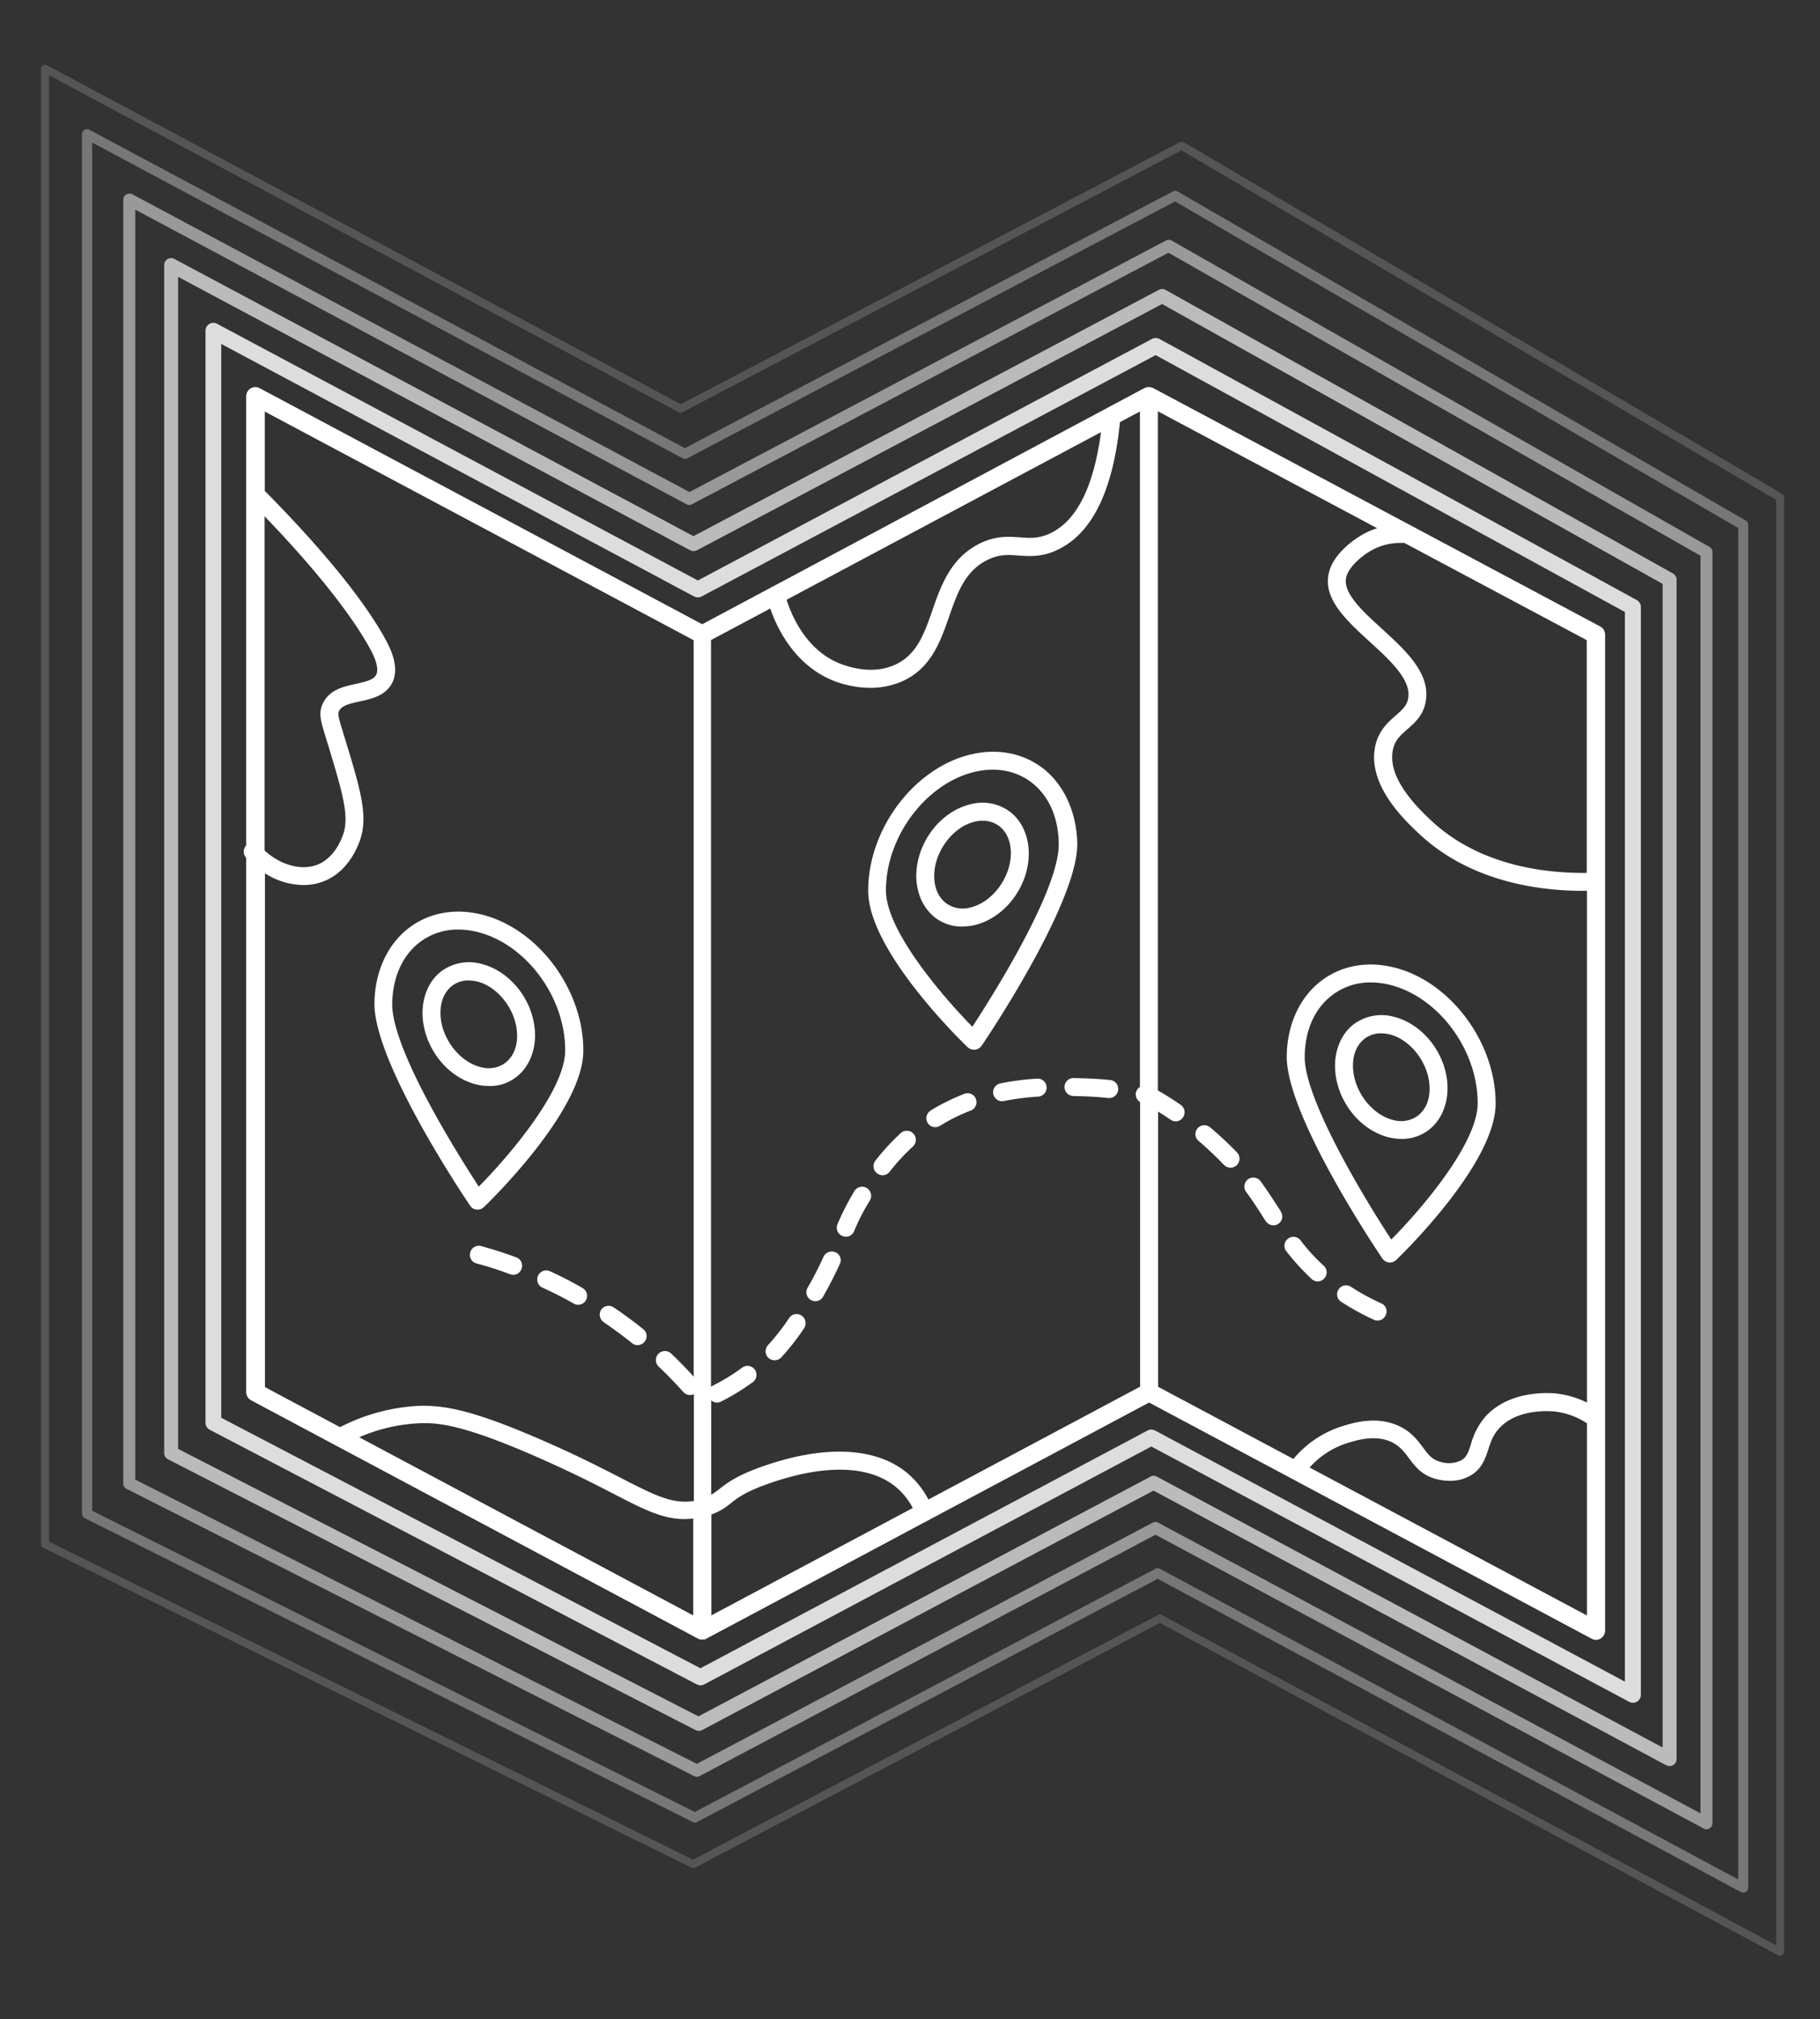 <svg xmlns="http://www.w3.org/2000/svg" width="696.89" height="772.763" viewBox="0 0 696.89 772.763">
  <rect x="0" y="0" width="696.89" height="772.763" fill="#333333" stroke="none"/>
  <g id="Group_294" data-name="Group 294" transform="translate(1398.243 -22.237)">
    <g id="Group_292" data-name="Group 292" transform="translate(-1398.243 22.237)">
      <path id="Path_582" data-name="Path 582" d="M-1100.2,695.511a3.811,3.811,0,0,1-1.6-.382l-171.11-91.208a3.418,3.418,0,0,1-1.833-3.056V219.688a3.489,3.489,0,0,1,1.681-2.979,3.309,3.309,0,0,1,3.361-.076L-1100.2,307l169.505-90.367a3.409,3.409,0,0,1,3.208,0l171.11,91.207a3.418,3.418,0,0,1,1.833,3.055V692.15a3.49,3.49,0,0,1-1.68,2.979,3.145,3.145,0,0,1-3.361.076l-169.506-90.444-169.506,90.368A2.791,2.791,0,0,1-1100.2,695.511ZM-1267.868,598.8l167.672,89.374L-930.69,597.81a3.4,3.4,0,0,1,3.208,0l166.068,88.534V312.958l-167.672-89.374-169.506,90.291a3.409,3.409,0,0,1-3.208,0l-166.068-88.458Z" transform="translate(1369.082 -68.037)" fill="#fff"/>
      <path id="Path_583" data-name="Path 583" d="M-748.685,712.116a3.427,3.427,0,0,1-1.451-.382l-182.95-97.7-171.186,91.055a3.075,3.075,0,0,1-2.826,0l-186.54-97.472a3.086,3.086,0,0,1-1.6-2.674V187.023a2.981,2.981,0,0,1,1.451-2.6,2.971,2.971,0,0,1,2.979-.076l184.1,98.236,173.86-92.43a3.236,3.236,0,0,1,2.9,0l182.721,99.916a3,3,0,0,1,1.6,2.674V709.061a2.981,2.981,0,0,1-1.451,2.6A3.207,3.207,0,0,1-748.685,712.116Zm-184.4-104.575a3.427,3.427,0,0,1,1.451.382l179.894,96.1V294.654l-179.665-98.311-173.86,92.353a3.236,3.236,0,0,1-2.9,0l-181.04-96.631V603.034l183.485,95.867,171.186-90.978A3.428,3.428,0,0,1-933.086,607.541Z" transform="translate(1373.923 -60.428)" fill="#fff" opacity="0.833" style="isolation: isolate"/>
      <path id="Path_584" data-name="Path 584" d="M-739.517,728.675a2.691,2.691,0,0,1-1.3-.306l-196.318-105.11L-1110,714.925a2.751,2.751,0,0,1-2.444,0l-202.047-103.659a2.621,2.621,0,0,1-1.451-2.367V154.236a2.6,2.6,0,0,1,1.3-2.292,2.632,2.632,0,0,1,2.6-.076l198.762,106.1,178.214-94.263a2.679,2.679,0,0,1,2.521,0l194.332,108.548a2.7,2.7,0,0,1,1.375,2.368V726a2.6,2.6,0,0,1-1.3,2.292A2.215,2.215,0,0,1-739.517,728.675ZM-937.133,617.607a2.7,2.7,0,0,1,1.3.305l193.644,103.659V276.228l-191.658-107.1-178.138,94.262a2.916,2.916,0,0,1-2.521,0L-1310.6,158.742V607.295l199.221,102.36,172.943-91.666A2,2,0,0,1-937.133,617.607Z" transform="translate(1378.811 -52.772)" fill="#fff" opacity="0.667" style="isolation: isolate"/>
      <path id="Path_585" data-name="Path 585" d="M-730.226,745.258a1.749,1.749,0,0,1-1.069-.306L-941.21,632.509l-174.547,92.353a2.14,2.14,0,0,1-2.139,0L-1335.221,614.94a2.234,2.234,0,0,1-1.222-2.062V121.548a2.376,2.376,0,0,1,1.146-1.986,2.431,2.431,0,0,1,2.292-.076l213.353,113.971,182.415-96.249a2.285,2.285,0,0,1,2.215,0L-729.08,254.464a2.279,2.279,0,0,1,1.146,1.986V742.89a2.376,2.376,0,0,1-1.146,1.986A1.726,1.726,0,0,1-730.226,745.258ZM-941.21,627.62a1.749,1.749,0,0,1,1.069.306l207.623,111.221V257.825L-936.245,141.867l-182.415,96.249a2.14,2.14,0,0,1-2.139,0L-1331.86,125.367V611.425L-1116.827,720.2-942.2,627.849A2.115,2.115,0,0,1-941.21,627.62Z" transform="translate(1383.651 -45.14)" fill="#fff" opacity="0.5" style="isolation: isolate"/>
      <path id="Path_586" data-name="Path 586" d="M-721.058,761.856a2.034,2.034,0,0,1-.917-.229L-945.257,641.774l-176.3,93.04a1.794,1.794,0,0,1-1.757,0l-232.755-116.263a1.97,1.97,0,0,1-1.069-1.681v-528a1.862,1.862,0,0,1,.917-1.6,1.9,1.9,0,0,1,1.91-.076L-1126.3,209.034-939.452,110.8a1.946,1.946,0,0,1,1.833,0l217.554,125.964a1.832,1.832,0,0,1,.917,1.681V760.022a1.86,1.86,0,0,1-.917,1.6A2.116,2.116,0,0,1-721.058,761.856Zm-224.2-124.131a2.023,2.023,0,0,1,.917.229l221.373,118.859V239.59L-938.611,114.618l-186.769,98.312a1.8,1.8,0,0,1-1.757,0L-1353.247,92.084V615.726L-1122.478,731l176.3-93.041A2.023,2.023,0,0,1-945.257,637.725Z" transform="translate(1388.539 -37.523)" fill="#fff" opacity="0.333" style="isolation: isolate"/>
      <path id="Path_587" data-name="Path 587" d="M-711.766,778.442a1.826,1.826,0,0,1-.688-.153l-236.8-127.264-177.985,93.652a1.46,1.46,0,0,1-1.375,0L-1376.8,622.228a1.443,1.443,0,0,1-.84-1.375V56.191a1.478,1.478,0,0,1,.764-1.3,1.388,1.388,0,0,1,1.528,0L-1132.666,184.6-941.619,84.3a1.618,1.618,0,0,1,1.451,0L-711,218.9a1.575,1.575,0,0,1,.764,1.3V776.837a1.479,1.479,0,0,1-.764,1.3A1.1,1.1,0,0,1-711.766,778.442ZM-949.257,647.818a1.825,1.825,0,0,1,.688.153l235.276,126.423v-553.2L-941.008,87.434l-191.047,100.221a1.617,1.617,0,0,1-1.451,0L-1374.587,58.712V619.936l246.581,121.687,178.061-93.652C-949.792,647.818-949.563,647.818-949.257,647.818Z" transform="translate(1393.379 -29.893)" fill="#fff" opacity="0.167" style="isolation: isolate"/>
      <path id="Path_588" data-name="Path 588" d="M-702.575,795a1.4,1.4,0,0,1-.535-.153l-250.248-134.6-179.665,94.34a1.3,1.3,0,0,1-1.069,0l-263.54-128.714a1.192,1.192,0,0,1-.611-.993V23.4a1.309,1.309,0,0,1,.535-.994,1.041,1.041,0,0,1,1.146,0l257.276,137.652L-943.809,57.854a1.49,1.49,0,0,1,1.146,0l240.776,143.3a1.113,1.113,0,0,1,.535.993v591.7a1.305,1.305,0,0,1-.535.993A1.135,1.135,0,0,1-702.575,795ZM-953.358,657.807a1.4,1.4,0,0,1,.535.153l249.1,133.984V202.762L-943.351,60.145l-195.4,102.208a1.3,1.3,0,0,1-1.069,0l-256.13-136.964V624.2l262.394,128.1,179.742-94.34A.813.813,0,0,1-953.358,657.807Z" transform="translate(1398.243 -22.237)" fill="rgba(255,255,255,0)"/>
    </g>
    <g id="Group_293" data-name="Group 293" transform="translate(-1304.916 170.44)">
      <path id="Path_589" data-name="Path 589" d="M-714.132,619.514h.382a3.287,3.287,0,0,0,2.368-.917c1.528-1.451,37.965-36.59,38.118-59.736.153-23.451-17.264-46.9-38.882-52.25-10.389-2.6-20.4-.687-28.111,5.271-8.174,6.34-12.91,16.882-12.986,28.8-.153,22.84,35.139,75.167,36.666,77.381A3.692,3.692,0,0,0-714.132,619.514Zm-21.847-102.208a24.021,24.021,0,0,1,14.972-4.965,29.994,29.994,0,0,1,7.257.917c18.715,4.66,33.764,25.055,33.611,45.528-.153,15.354-21.694,40.486-33.076,51.944-11.076-16.882-33.305-54.007-33.152-69.972C-746.292,530.75-742.625,522.424-735.979,517.307Z" transform="translate(1152.621 -284.542)" fill="#fff"/>
      <path id="Path_590" data-name="Path 590" d="M-693.064,574.713c4.431-3.438,7.028-9.167,7.1-15.66.076-12.6-8.937-24.673-20.549-27.577a17.9,17.9,0,0,0-15.43,2.9c-4.431,3.437-7.028,9.167-7.1,15.66-.076,12.6,8.938,24.673,20.548,27.576a21.954,21.954,0,0,0,4.889.611A16.848,16.848,0,0,0-693.064,574.713Zm-13.75-3.743c-8.4-2.063-15.43-11.612-15.354-20.854,0-4.43,1.6-8.021,4.431-10.236a10.177,10.177,0,0,1,6.34-2.062,16.622,16.622,0,0,1,3.208.382c8.4,2.063,15.43,11.611,15.354,20.854,0,4.43-1.6,8.021-4.431,10.235A10.893,10.893,0,0,1-706.814,570.97Z" transform="translate(1146.907 -290.538)" fill="#fff"/>
      <path id="Path_591" data-name="Path 591" d="M-1171.432,593.014h.382a3.287,3.287,0,0,0,2.368-.917c1.528-1.451,37.965-36.59,38.118-59.736.153-23.451-17.264-46.9-38.882-52.25-10.389-2.6-20.4-.687-28.11,5.271-8.174,6.34-12.91,16.882-12.986,28.8-.153,22.84,35.139,75.167,36.666,77.381A3.191,3.191,0,0,0-1171.432,593.014Zm-21.923-102.207a24.022,24.022,0,0,1,14.972-4.965,30,30,0,0,1,7.257.917c18.715,4.66,33.763,25.055,33.611,45.527h0c-.153,15.354-21.694,40.409-33.076,51.944-7.868-12.069-33.305-52.4-33.152-69.972C-1203.592,504.25-1199.925,495.924-1193.356,490.807Z" transform="translate(1260.597 -278.284)" fill="#fff"/>
      <path id="Path_592" data-name="Path 592" d="M-1150.464,548.213c4.43-3.437,7.028-9.167,7.1-15.66.076-12.6-8.937-24.673-20.548-27.577a17.9,17.9,0,0,0-15.431,2.9c-4.43,3.438-7.028,9.167-7.1,15.66-.076,12.6,8.937,24.674,20.548,27.576a21.958,21.958,0,0,0,4.889.611A16.26,16.26,0,0,0-1150.464,548.213Zm-13.75-3.743c-8.4-2.063-15.43-11.612-15.354-20.854,0-4.43,1.6-8.021,4.431-10.236a10.178,10.178,0,0,1,6.34-2.062,16.624,16.624,0,0,1,3.208.382c8.4,2.062,15.43,11.611,15.354,20.854,0,4.43-1.6,8.021-4.431,10.235A10.847,10.847,0,0,1-1164.214,544.47Z" transform="translate(1254.907 -284.281)" fill="#fff"/>
      <path id="Path_593" data-name="Path 593" d="M-896.051,405.283c-7.715-5.958-17.722-7.868-28.111-5.271-21.618,5.347-39.034,28.8-38.882,52.25h0c.153,23.221,36.59,58.284,38.118,59.736a3.416,3.416,0,0,0,2.368.917h.382a3.734,3.734,0,0,0,2.521-1.451c1.528-2.215,36.819-54.541,36.666-77.381C-883.218,422.165-887.954,411.623-896.051,405.283Zm-27.118,98.846c-11.305-11.535-32.923-36.589-33.076-51.944-.153-20.471,14.972-40.868,33.611-45.527,8.326-2.062,16.194-.61,22.229,4.049,6.569,5.118,10.236,13.444,10.312,23.451C-889.863,451.727-915.3,492.137-923.169,504.129Z" transform="translate(1202.159 -259.372)" fill="#fff"/>
      <path id="Path_594" data-name="Path 594" d="M-902.964,427.969a17.605,17.605,0,0,0-15.43-2.9c-11.611,2.9-20.625,14.972-20.548,27.576.076,6.493,2.674,12.146,7.1,15.66a16.7,16.7,0,0,0,10.542,3.514,21.961,21.961,0,0,0,4.889-.611c11.611-2.9,20.625-14.972,20.548-27.576C-895.937,437.135-898.534,431.406-902.964,427.969Zm-15.125,36.514a10.891,10.891,0,0,1-9.549-1.681c-2.826-2.215-4.43-5.805-4.43-10.235-.076-9.244,6.951-18.792,15.354-20.854a11.525,11.525,0,0,1,3.208-.382,10.179,10.179,0,0,1,6.34,2.062c2.826,2.215,4.43,5.806,4.43,10.236C-902.659,452.871-909.686,462.42-918.089,464.483Z" transform="translate(1196.468 -265.405)" fill="#fff"/>
      <path id="Path_595" data-name="Path 595" d="M-919.342,570.189a84,84,0,0,0-10.923,5.194c-.687.382-1.3.764-1.986,1.222a3.467,3.467,0,0,0-1.146,4.737,3.382,3.382,0,0,0,2.9,1.6,3.379,3.379,0,0,0,1.833-.535c.611-.382,1.222-.687,1.833-1.07a65.9,65.9,0,0,1,9.93-4.737,3.445,3.445,0,0,0,1.986-4.43A3.384,3.384,0,0,0-919.342,570.189Z" transform="translate(1195.277 -299.765)" fill="#fff"/>
      <path id="Path_596" data-name="Path 596" d="M-967.3,617.308a3.467,3.467,0,0,0-4.736,1.146,100.878,100.878,0,0,0-6.493,12.68,3.422,3.422,0,0,0,1.833,4.508,4.458,4.458,0,0,0,1.375.306,3.4,3.4,0,0,0,3.132-2.062,78.8,78.8,0,0,1,6.035-11.764A3.523,3.523,0,0,0-967.3,617.308Z" transform="translate(1205.882 -310.828)" fill="#fff"/>
      <path id="Path_597" data-name="Path 597" d="M-949.965,589.679a86.3,86.3,0,0,0-9.7,10.542,3.41,3.41,0,0,0,.611,4.812,3.65,3.65,0,0,0,2.139.764,3.362,3.362,0,0,0,2.674-1.3,78.247,78.247,0,0,1,8.937-9.7,3.484,3.484,0,0,0,.229-4.889A3.416,3.416,0,0,0-949.965,589.679Z" transform="translate(1201.531 -304.206)" fill="#fff"/>
      <path id="Path_598" data-name="Path 598" d="M-1000.7,681.182a3.409,3.409,0,0,0-4.736.917,86.723,86.723,0,0,1-8.1,10.389,3.483,3.483,0,0,0,.153,4.889,3.555,3.555,0,0,0,2.368.917,3.592,3.592,0,0,0,2.521-1.07,92.984,92.984,0,0,0,8.785-11.229A3.533,3.533,0,0,0-1000.7,681.182Z" transform="translate(1214.298 -325.891)" fill="#fff"/>
      <path id="Path_599" data-name="Path 599" d="M-711.075,673.124a89.71,89.71,0,0,1-11.611-6.34,3.36,3.36,0,0,0-4.736.993,3.361,3.361,0,0,0,.993,4.736,94.758,94.758,0,0,0,12.528,6.875,3,3,0,0,0,1.375.305,3.4,3.4,0,0,0,3.132-2.062A3.317,3.317,0,0,0-711.075,673.124Z" transform="translate(1146.661 -322.492)" fill="#fff"/>
      <path id="Path_600" data-name="Path 600" d="M-982.886,649.571a3.532,3.532,0,0,0-4.583,1.681,125.231,125.231,0,0,1-6.111,11.917,3.388,3.388,0,0,0,1.3,4.659,3.474,3.474,0,0,0,1.681.458,3.316,3.316,0,0,0,2.979-1.757c2.368-4.2,4.43-8.174,6.417-12.528A3.276,3.276,0,0,0-982.886,649.571Z" transform="translate(1209.474 -318.494)" fill="#fff"/>
      <path id="Path_601" data-name="Path 601" d="M-1124.055,659.068a3.465,3.465,0,0,0-4.583,1.681,3.465,3.465,0,0,0,1.681,4.583c4.049,1.833,8.1,3.9,11.993,6.111a3.482,3.482,0,0,0,1.68.458,3.316,3.316,0,0,0,2.979-1.757,3.389,3.389,0,0,0-1.3-4.66A136.3,136.3,0,0,0-1124.055,659.068Z" transform="translate(1241.331 -320.734)" fill="#fff"/>
      <path id="Path_602" data-name="Path 602" d="M-883.636,562.659a97.926,97.926,0,0,0-14.055,1.833,3.459,3.459,0,0,0-2.674,4.049A3.433,3.433,0,0,0-897,571.29a2.115,2.115,0,0,0,.687-.076,99.452,99.452,0,0,1,13.139-1.681,3.429,3.429,0,0,0,3.208-3.667A3.386,3.386,0,0,0-883.636,562.659Z" transform="translate(1187.375 -298.04)" fill="#fff"/>
      <path id="Path_603" data-name="Path 603" d="M-1096.112,682.729c3.667,2.521,7.333,5.194,10.847,8.021a3.2,3.2,0,0,0,2.139.764,3.477,3.477,0,0,0,2.674-1.3,3.343,3.343,0,0,0-.535-4.812c-3.59-2.9-7.41-5.729-11.305-8.326a3.444,3.444,0,0,0-4.812.917A3.527,3.527,0,0,0-1096.112,682.729Z" transform="translate(1233.937 -324.916)" fill="#fff"/>
      <path id="Path_604" data-name="Path 604" d="M-793.385,586.808a3.4,3.4,0,0,0-4.812.382,3.4,3.4,0,0,0,.382,4.812,123.462,123.462,0,0,1,9.7,9.167,3.6,3.6,0,0,0,2.521,1.07,3.555,3.555,0,0,0,2.368-.917,3.481,3.481,0,0,0,.153-4.889A138.34,138.34,0,0,0-793.385,586.808Z" transform="translate(1163.429 -303.551)" fill="#fff"/>
      <path id="Path_605" data-name="Path 605" d="M-1145.015,650.8c-4.354-1.6-8.861-3.055-13.368-4.278a3.39,3.39,0,0,0-4.2,2.444,3.39,3.39,0,0,0,2.444,4.2,131.819,131.819,0,0,1,12.833,4.125,3.066,3.066,0,0,0,1.146.229,3.344,3.344,0,0,0,3.208-2.292A3.367,3.367,0,0,0-1145.015,650.8Z" transform="translate(1249.304 -317.813)" fill="#fff"/>
      <path id="Path_606" data-name="Path 606" d="M-760.853,624.631c-2.292-3.514-4.66-7.181-7.41-11a3.507,3.507,0,0,0-4.812-.764,3.507,3.507,0,0,0-.764,4.813c2.674,3.59,4.965,7.181,7.181,10.694l.382.535a3.565,3.565,0,0,0,2.9,1.6,3.2,3.2,0,0,0,1.833-.535,3.361,3.361,0,0,0,.993-4.736Z" transform="translate(1157.633 -309.748)" fill="#fff"/>
      <path id="Path_607" data-name="Path 607" d="M-847.074,563.126c-3.819-.382-7.715-.611-11.535-.688l-2.521-.076a3.423,3.423,0,0,0-3.514,3.361,3.473,3.473,0,0,0,3.361,3.514l2.444.076c3.667.076,7.333.306,10.924.687h.382a3.466,3.466,0,0,0,3.438-3.055A3.439,3.439,0,0,0-847.074,563.126Z" transform="translate(1178.924 -297.972)" fill="#fff"/>
      <path id="Path_608" data-name="Path 608" d="M-743.965,658.069a3.513,3.513,0,0,0,2.292.917,3.38,3.38,0,0,0,2.521-1.146,3.419,3.419,0,0,0-.229-4.89,71.894,71.894,0,0,1-8.861-9.7,3.411,3.411,0,0,0-4.812-.611,3.411,3.411,0,0,0-.611,4.812A93.169,93.169,0,0,0-743.965,658.069Z" transform="translate(1152.891 -316.757)" fill="#fff"/>
      <path id="Path_609" data-name="Path 609" d="M-754.852,610.881V310.9a3.418,3.418,0,0,0-1.833-3.056l-171.11-91.207c-.076,0-.076,0-.153-.076-.076,0-.153-.076-.229-.076s-.153-.076-.229-.076-.153-.076-.229-.076a.281.281,0,0,1-.229-.076h-1.375a.281.281,0,0,0-.229.076c-.076,0-.153.076-.229.076s-.153.076-.229.076-.153.076-.229.076-.076,0-.153.076l-169.2,90.367-169.506-90.367a3.5,3.5,0,0,0-3.361.076,3.4,3.4,0,0,0-1.681,2.979V391.571a3.367,3.367,0,0,0-.076,4.736l.076.076V600.875a3.418,3.418,0,0,0,1.833,3.055l32.083,17.111h0l139.027,74.1c.077,0,.077.076.153.076s.076.076.153.076.153.076.229.076.076,0,.153.076c.076,0,.229.076.306.076h1.222a.46.46,0,0,0,.306-.076c.076,0,.076,0,.153-.076.076,0,.153-.076.229-.076a.268.268,0,0,0,.153-.076c.076,0,.076-.076.153-.076L-929.4,604.771l169.506,90.367a3.1,3.1,0,0,0,1.6.382,3.547,3.547,0,0,0,1.757-.458,3.4,3.4,0,0,0,1.681-2.979v-81.2Zm-6.875-208.769c-15.354.229-41.173-2.52-59.888-20.243-4.507-4.278-16.423-15.583-14.514-26.43.688-4.049,3.055-6.035,5.653-8.326,2.9-2.52,6.187-5.424,7.028-10.771,1.757-10.694-7.715-19.326-16.882-27.729-7.41-6.722-14.972-13.674-13.6-19.632.917-3.667,4.965-7.333,8.555-9.625a22.82,22.82,0,0,1,12.833-3.514h.076a2.115,2.115,0,0,0,.688-.076l69.972,37.278v89.069ZM-932.837,484a3.476,3.476,0,0,0-1.6,2.214,3.341,3.341,0,0,0,1.6,3.591V598.812l-81.048,43.159a33.694,33.694,0,0,0-8.021-10.083c-12.222-10.236-32.388-11-56.833-2.139-8.785,3.209-12.375,5.958-15.2,8.174a34.612,34.612,0,0,1-3.132,2.215V604.007a3.48,3.48,0,0,0,2.215.84,3.477,3.477,0,0,0,1.528-.382,83.089,83.089,0,0,0,12.222-7.486,3.423,3.423,0,0,0,.688-4.812,3.423,3.423,0,0,0-4.812-.687,76.129,76.129,0,0,1-11.229,6.875,5.453,5.453,0,0,0-.688.458V312.967l22.688-12.069c2.215,6.646,9.4,22.916,26.278,28.416a39.286,39.286,0,0,0,12.069,1.986,30.127,30.127,0,0,0,12.222-2.521c11-4.965,14.514-15.048,17.951-24.826,3.056-8.785,5.958-17.187,14.361-21.465,4.66-2.368,8.1-2.139,12.146-1.833,4.278.306,9.167.688,15.2-2.292,13.139-6.34,21.083-22.764,23.68-48.812l7.639-4.049V484ZM-1068.2,297.536l120.388-64.166c-2.75,20.778-9.167,33.84-19.326,38.729-4.431,2.139-7.792,1.91-11.764,1.6-4.43-.3-9.472-.687-15.812,2.6-10.771,5.576-14.437,16.042-17.646,25.285-3.208,9.167-5.958,17.035-14.285,20.854-5.5,2.521-11.993,2.6-19.326.229C-1061.016,317.856-1066.822,302.12-1068.2,297.536Zm-176.457,52.708c.229.841.535,1.757.84,2.751,5.576,18.333,7.944,26.736,6.111,33.457-.458,1.6-3.055,9.7-10.16,12.528-6.111,2.368-13.979.229-20.243-5.424V265.607c18.18,18.868,32.159,36.208,39.645,49.347,1.3,2.292,4.736,8.25,3.056,11.458-1.069,1.91-4.278,2.6-7.639,3.361-4.66.992-9.93,2.138-12.527,7.1C-1247.633,340.7-1246.64,343.9-1244.654,350.244Zm-23.528,51.868a27.736,27.736,0,0,0,14.9,4.66,21.161,21.161,0,0,0,7.868-1.451c10.16-3.973,13.674-14.9,14.285-17.035,2.521-8.937-.535-19.021-6.111-37.354-.306-.993-.611-1.91-.84-2.75-1.757-5.653-2.062-6.951-1.451-8.1,1.146-2.139,4.431-2.827,7.944-3.591,4.507-.992,9.625-2.138,12.222-6.8,3.514-6.493-1.146-14.667-3.056-18.1-10.771-18.944-30.784-40.715-45.6-55.688h0V225.5l164.235,87.541V594.916c-2.75-3.055-5.653-6.035-8.632-8.861a3.486,3.486,0,0,0-4.889.153,3.486,3.486,0,0,0,.153,4.89c3.208,3.055,6.417,6.34,9.4,9.7a3.421,3.421,0,0,0,2.6,1.146,4.933,4.933,0,0,0,1.451-.306v40.868c-8.326,1.221-14.59-1.986-28.187-8.938-7.868-4.048-17.57-9.013-31.243-14.9-25.819-11.152-36.666-12.986-46.6-12.528a73.4,73.4,0,0,0-29.562,8.174l-28.646-15.278V402.112Zm164.235,247.116v37.125l-127.95-68.215a65.221,65.221,0,0,1,22.382-5.347c7.41-.382,16.347.229,43.541,11.917,13.368,5.805,23.069,10.694,30.785,14.667C-1121.516,646.479-1113.953,650.374-1103.946,649.228Zm6.875-1.528a23.466,23.466,0,0,0,7.333-4.2c2.6-2.062,5.576-4.354,13.368-7.181,22.076-8.021,39.8-7.715,50.111.917a26.575,26.575,0,0,1,6.417,8.021l-77.152,41.1V647.7Zm171.11-154.228c1.6.993,3.285,2.063,4.812,3.133a3.744,3.744,0,0,0,1.91.61,3.356,3.356,0,0,0,2.826-1.528,3.444,3.444,0,0,0-.917-4.812q-4.125-2.865-8.708-5.5V225.426l84.027,44.764a27.61,27.61,0,0,0-7.028,3.285c-2.9,1.833-9.854,6.875-11.535,13.826-2.368,9.93,6.8,18.257,15.66,26.354,7.792,7.1,15.889,14.514,14.743,21.542-.458,2.826-2.062,4.278-4.812,6.722-3.055,2.674-6.8,5.958-7.944,12.3-2.6,14.514,11.305,27.653,16.576,32.618,19.785,18.792,46.444,22.153,63.1,22.153h1.528v195.86a35.541,35.541,0,0,0-11.458-3.437c-1.833-.229-17.875-1.757-27.423,8.785a27.017,27.017,0,0,0-5.576,10.618c-1.069,3.438-1.757,5.118-3.972,6.264a10.815,10.815,0,0,1-7.639.458c-3.285-.84-4.736-2.826-6.722-5.5s-4.278-5.729-8.632-7.945c-8.785-4.43-18.18-1.528-22.687-.076a39.81,39.81,0,0,0-18.41,12.528l-51.715-27.576V493.472Zm57.979,136.277a32.415,32.415,0,0,1,14.208-9.319c3.9-1.221,11.229-3.513,17.569-.306,2.9,1.528,4.507,3.59,6.264,5.958,2.292,3.056,4.889,6.569,10.465,8.021a20.672,20.672,0,0,0,5.194.687,15.7,15.7,0,0,0,7.333-1.68c4.889-2.521,6.187-6.646,7.41-10.236.917-2.826,1.757-5.5,4.125-8.1,7.257-8.1,20.93-6.569,21.465-6.493a28.24,28.24,0,0,1,12.222,4.507V686.43Z" transform="translate(1276.069 -216.25)" fill="#fff"/>
    </g>
  </g>
</svg>

